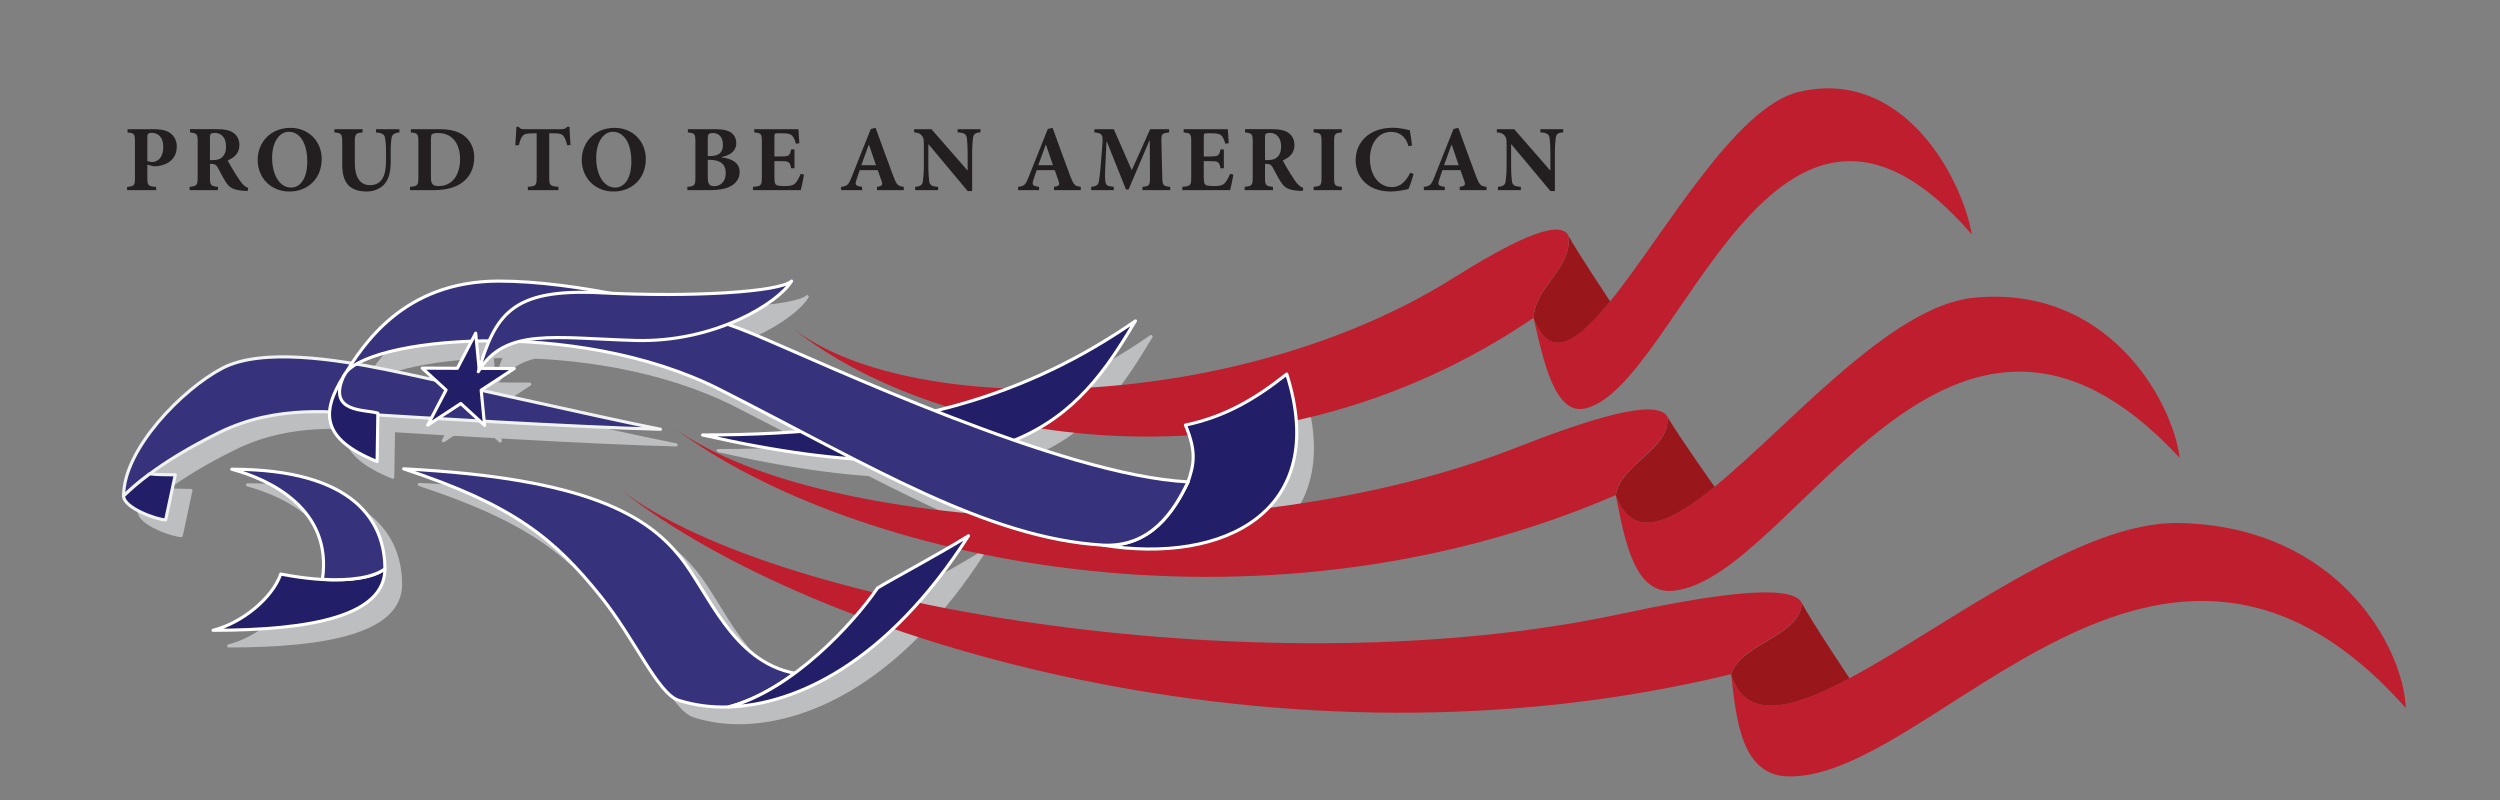 <?xml version="1.0"?>
<!-- Generator: Adobe Illustrator 14.0.0, SVG Export Plug-In . SVG Version: 6.00 Build 43363)  -->
<svg
    xmlns="http://www.w3.org/2000/svg"
    xmlns:xlink="http://www.w3.org/1999/xlink"
    xmlns:svg="http://www.w3.org/2000/svg"
    xmlns:inkscape="http://www.inkscape.org/namespaces/inkscape"
    xmlns:sodipodi="http://sodipodi.sourceforge.net/DTD/sodipodi-0.dtd"
    xmlns:ns1="http://sozi.baierouge.fr"
    xmlns:dc="http://purl.org/dc/elements/1.1/"
    xmlns:cc="http://web.resource.org/cc/"
    xmlns:rdf="http://www.w3.org/1999/02/22-rdf-syntax-ns#"
    version="1.1"
    id="Layer_1"
    x="0px"
    y="0px"
    viewBox="0 0 800 256"
    enable-background="new 0 0 800 256"
    xml:space="preserve"
  >
<rect x="0" y="0" width="800" height="256" fill="#808080" stroke="none"/>
<g
    >
	<path
        fill="#BCBEC0"
        stroke="#BCBEC0"
        stroke-linecap="round"
        stroke-linejoin="round"
        d="M44.556,163.706   c0-15.083,18.867-34.179,31.534-40.845c12.667-6.667,36.583-2.833,52.917,0.5s68.667,15.333,87.333,19   c-27-0.667-80.25-3.917-92-4.667s-30.5-3.5-49.25,5.75c-9.838,4.854-16.944,9.316-22.169,13.19   C49.341,159.289,46.644,161.668,44.556,163.706z"
    />
	<path
        fill="#BCBEC0"
        stroke="#BCBEC0"
        stroke-linecap="round"
        stroke-linejoin="round"
        d="M385.172,159.194   c-4.5,9.5-12,21-27.25,20.25c38.75,6.25,72.833-10.75,58.833-54.75c-10.083,8-19.75,13.667-32.416,16.333   C387.996,149.694,387.018,153.752,385.172,159.194z"
    />
	<path
        fill="#BCBEC0"
        stroke="#BCBEC0"
        stroke-linecap="round"
        stroke-linejoin="round"
        d="M229.839,144.194   c65.5,0,104.5-13,138.5-36.5C349.839,138.694,328.839,166.694,229.839,144.194z"
    />
	<path
        fill="#BCBEC0"
        stroke="#BCBEC0"
        stroke-linecap="round"
        stroke-linejoin="round"
        d="M114.989,125.34   c5.934-9.479,18.726-30.396,49.684-30.396c23.75,0,59.25,7.75,81.5,17s98.5,45.25,139,47.25c-4.5,9.5-12,21-27.25,20.25   c-37.25-2.25-74.659-25.431-122.5-49.75C189.041,106.116,120.537,113.093,114.989,125.34z"
    />
	<path
        fill="#BCBEC0"
        stroke="#BCBEC0"
        stroke-linecap="round"
        stroke-linejoin="round"
        d="M114.989,125.34   c-5.39,11.898,6.952,10.604,10.934,11.872l-0.25,15.482C107.672,145.444,107.761,136.887,114.989,125.34z"
    />
	<polygon
        fill="#BCBEC0"
        stroke="#BCBEC0"
        stroke-linecap="round"
        stroke-linejoin="round"
        points="157.219,111.612    158.306,122.882 169.547,122.927 158.978,129.848 160.065,141.117 152.446,134.123 141.875,141.043 147.737,129.801    140.118,122.808 151.358,122.854  "
    />
	<path
        fill="#BCBEC0"
        stroke="#BCBEC0"
        stroke-linecap="round"
        stroke-linejoin="round"
        d="M158.047,123.944   c5.5-18,10.25-26.75,39.25-25.25s57.25-0.25,61-3.75c-4.25,7-24.5,19.75-50.125,19S166.547,109.694,158.047,123.944z"
    />
	<path
        fill="#BCBEC0"
        stroke="#BCBEC0"
        stroke-linecap="round"
        stroke-linejoin="round"
        d="M238.163,231.228   c-5.729,0.197-11.091-0.59-15.98-2.116c-6.675-2.084-14.009-19.667-24.959-33.267c-14.888-18.489-27.716-29.15-63.049-40.817   c59.333,3,78,15.333,88.333,28c9.042,11.084,16.748,33.703,36.822,37.411C252.716,225.32,245.478,229.309,238.163,231.228z"
    />
	<path
        fill="#BCBEC0"
        stroke="#BCBEC0"
        stroke-linecap="round"
        stroke-linejoin="round"
        d="M238.177,231.228   c21.355-0.743,50.571-13.919,76.744-54.783c-9.333,5.833-23.75,13.479-29.083,16.698   C278.171,204.361,258.51,225.895,238.177,231.228z"
    />
	<path
        fill="#BCBEC0"
        stroke="#BCBEC0"
        stroke-linecap="round"
        stroke-linejoin="round"
        d="M108.173,190.393"
    />
	<path
        fill="#BCBEC0"
        stroke="#BCBEC0"
        stroke-linecap="round"
        stroke-linejoin="round"
        d="M128.173,187.027   c-5.333,4-18,4.667-33.333,1.667c-2.667,7.667-12.333,15.667-21.667,18C104.839,206.694,128.173,202.027,128.173,187.027z"
    />
	<path
        fill="#BCBEC0"
        stroke="#BCBEC0"
        stroke-linecap="round"
        stroke-linejoin="round"
        d="M128.173,187.027   c-3.683,2.762-10.861,3.892-20,3.365c3.333-22.552-17-32.031-29-35.237C118.506,155.155,128.173,172.027,128.173,187.027z"
    />
	<path
        fill="#BCBEC0"
        stroke="#BCBEC0"
        stroke-linecap="round"
        stroke-linejoin="round"
        d="M52.92,156.635   c-3.579,2.654-6.276,5.033-8.364,7.071c0,3.863,10.784,7.655,13.45,7.655l3.083-14.417C58.402,156.882,55.314,156.95,52.92,156.635   z"
    />
</g
  >
<g
    >
	<path
        fill="#99161A"
        d="M553.951,215.814c3.137-10.023,22.396-12.249,22.604-22.867c3.434,6.404,15.328,24.157,15.328,24.157   C572.995,227.18,558.523,230.727,553.951,215.814z"
    />
	<path
        fill="#BE1E2D"
        d="M553.953,215.73c3.137-10.023,22.396-12.249,22.604-22.867c-3.435-6.406-29.077-2.566-58.794,3.769   c-110.049,23.458-267.422-0.886-318.795-39.629C259.948,204.947,410.203,250.748,553.953,215.73z"
    />
	<path
        fill="#BE1E2D"
        d="M553.953,215.73c1.676,14.686,3.298,32.408,18.307,32.721c46.6,0.969,118.9-110.551,197.584-21.896   c-0.694-19.019-21.275-58.12-72.501-59.186c-31.769-0.661-74.619,33.198-105.458,49.651   C572.997,227.096,558.525,230.643,553.953,215.73z"
    />
</g
  >
<g
    >
	<path
        fill="#99161A"
        d="M517.064,158.532c1.623-10.295,17.407-14.531,16.539-25.106c3.479,6.005,15.102,22.401,15.102,22.401   C533.999,167.83,522.323,172.876,517.064,158.532z"
    />
	<path
        fill="#BE1E2D"
        d="M517.056,158.449c1.624-10.295,17.407-14.532,16.543-25.107c-3.481-6.007-24.415,0.506-48.483,9.926   c-89.144,34.888-222.292,27.229-268.775-5.882C271.706,178.637,401.044,208.37,517.056,158.449z"
    />
	<path
        fill="#BE1E2D"
        d="M517.056,158.449c2.834,14.421,5.916,31.868,18.418,30.603c38.814-3.936,87.963-122.394,162.029-42.537   c-2.439-18.833-23.373-55.539-66.042-51.214C605,97.983,572.712,136.146,548.7,155.743   C533.994,167.746,522.315,172.792,517.056,158.449z"
    />
</g
  >
<g
    >
	<path
        fill="#99161A"
        d="M490.738,101.793c0.535-10.392,12.576-15.909,11.145-26.378c3.148,5.7,13.406,21.086,13.406,21.086   C504.643,109.67,495.873,115.655,490.738,101.793z"
    />
	<path
        fill="#BE1E2D"
        d="M490.727,101.71c0.533-10.392,12.576-15.909,11.146-26.379c-3.152-5.7-19.057,2.507-37.205,13.871   c-67.221,42.083-171.88,45.374-210.588,16.191C300.313,141.959,403.568,160.978,490.727,101.71z"
    />
	<path
        fill="#BE1E2D"
        d="M490.727,101.71c3.242,14.139,6.896,31.274,16.584,28.986c30.068-7.107,60.059-129.19,123.666-55.684   c-3.25-18.569-22.234-53.432-55.291-45.62c-20.502,4.844-43.029,45.525-60.408,67.025   C504.633,109.586,495.861,115.572,490.727,101.71z"
    />
</g
  >
<g
    >
	<path
        fill="#231F20"
        d="M49.096,41.335c2.37,0,4.05,0.33,5.25,1.17c1.41,0.96,2.22,2.46,2.22,4.41c0,4.02-2.97,5.85-6.15,6.24   c-0.45,0.06-0.9,0.06-1.23,0.06l-2.04-0.51v4.14c0,2.55,0.27,2.76,2.82,2.97v1.02h-9.3v-1.02c2.25-0.21,2.52-0.42,2.52-2.97v-11.49   c0-2.55-0.27-2.76-2.37-2.97v-1.05H49.096z M47.146,51.534c0.36,0.15,0.99,0.3,1.62,0.3c1.08,0,3.48-0.78,3.48-4.83   c0-3.39-1.89-4.5-3.72-4.5c-0.57,0-0.93,0.15-1.11,0.3c-0.21,0.18-0.27,0.48-0.27,0.93V51.534z"
    />
	<path
        fill="#231F20"
        d="M79.246,61.104c-0.18,0-0.51-0.03-0.9-0.03c-3.78-0.18-4.92-1.02-6.15-2.91c-0.78-1.23-1.59-2.85-2.46-4.44   c-0.48-0.9-1.02-1.29-1.979-1.29h-0.57v4.379c0,2.49,0.27,2.76,2.55,2.97v1.05h-9.06v-1.05c2.25-0.21,2.58-0.48,2.58-2.97v-11.52   c0-2.4-0.27-2.7-2.46-2.91v-1.05h8.43c2.64,0,4.14,0.3,5.37,1.11c1.2,0.81,2.01,2.13,2.01,3.99c0,2.64-1.74,4.08-3.75,4.89   c0.45,0.9,1.56,2.88,2.46,4.26c1.05,1.68,1.71,2.64,2.28,3.27c0.66,0.69,1.17,1.05,1.83,1.29L79.246,61.104z M67.966,51.234   c1.26,0,2.28-0.21,2.939-0.78c1.02-0.84,1.44-2.04,1.44-3.57c0-3.21-1.86-4.35-3.54-4.35c-0.75,0-1.17,0.12-1.35,0.3   c-0.21,0.18-0.27,0.479-0.27,1.11v7.29H67.966z"
    />
	<path
        fill="#231F20"
        d="M102.945,50.875c0,6.479-4.65,10.41-10.319,10.41c-6,0-10.17-4.41-10.17-10.14   c0-5.16,3.69-10.229,10.56-10.229C98.476,40.915,102.945,44.965,102.945,50.875z M87.076,50.544c0,5.16,2.25,9.479,6.09,9.479   c2.85,0,5.16-2.79,5.16-8.31c0-5.97-2.4-9.54-5.91-9.54C89.416,42.175,87.076,45.354,87.076,50.544z"
    />
	<path
        fill="#231F20"
        d="M127.815,42.385c-1.62,0.09-2.37,0.72-2.52,1.77c-0.15,0.93-0.27,2.04-0.27,4.17v3.27   c0,3.18-0.48,5.7-2.16,7.5c-1.38,1.44-3.42,2.19-5.55,2.19c-1.98,0-3.87-0.42-5.31-1.53c-1.68-1.35-2.49-3.57-2.49-7.08v-7.08   c0-2.82-0.3-3-2.52-3.21v-1.05h9.029v1.05c-2.19,0.21-2.49,0.39-2.49,3.21v6.54c0,4.5,1.62,7.11,4.86,7.11   c3.57,0,5.13-2.7,5.13-7.71v-3.209c0-2.13-0.15-3.27-0.3-4.17c-0.18-1.05-0.87-1.65-2.91-1.77v-1.05h7.5V42.385z"
    />
	<path
        fill="#231F20"
        d="M140.476,41.335c3.78,0,6.69,0.75,8.61,2.58c1.5,1.41,2.67,3.54,2.67,6.39c0,3.66-1.47,6.3-3.75,8.04   c-2.22,1.68-5.37,2.49-9.09,2.49h-7.709v-1.05c2.37-0.21,2.67-0.39,2.67-2.97V45.354c0-2.58-0.3-2.76-2.4-2.97v-1.05H140.476z    M137.896,56.634c0,2.16,0.45,2.91,2.55,2.91c4.02,0,6.78-3.27,6.78-8.64c0-2.85-0.87-5.13-2.25-6.479   c-1.23-1.26-2.82-1.86-4.89-1.86c-1.08,0-1.68,0.21-1.89,0.42c-0.24,0.27-0.3,0.78-0.3,1.65V56.634z"
    />
	<path
        fill="#231F20"
        d="M181.485,46.464c-0.36-1.56-0.78-2.58-1.32-3.12c-0.54-0.54-1.29-0.69-3.06-0.69h-1.35v14.189   c0,2.55,0.3,2.73,2.94,2.94v1.05h-9.78v-1.05c2.52-0.21,2.82-0.39,2.82-2.94V42.655h-1.02c-2.49,0-3.03,0.3-3.45,0.81   c-0.51,0.51-0.87,1.53-1.26,3.03h-1.11c0.12-2.19,0.3-4.38,0.36-5.91h0.75c0.45,0.66,0.84,0.75,1.71,0.75h12.06   c0.78,0,1.2-0.18,1.71-0.75h0.75c0.03,1.26,0.18,3.9,0.33,5.82L181.485,46.464z"
    />
	<path
        fill="#231F20"
        d="M206.654,50.875c0,6.479-4.65,10.41-10.319,10.41c-6,0-10.17-4.41-10.17-10.14   c0-5.16,3.69-10.229,10.56-10.229C202.185,40.915,206.654,44.965,206.654,50.875z M190.785,50.544c0,5.16,2.25,9.479,6.09,9.479   c2.85,0,5.16-2.79,5.16-8.31c0-5.97-2.4-9.54-5.91-9.54C193.125,42.175,190.785,45.354,190.785,50.544z"
    />
	<path
        fill="#231F20"
        d="M230.924,50.364c3.48,0.42,5.76,1.83,5.76,4.68c0,2.01-1.11,3.57-2.79,4.5c-1.53,0.87-3.84,1.29-6.33,1.29   h-7.62v-1.05c2.31-0.21,2.58-0.42,2.58-2.97V45.354c0-2.58-0.27-2.76-2.4-2.97v-1.05h8.76c2.31,0,3.81,0.3,4.95,1.02   c1.11,0.72,1.77,1.95,1.77,3.42c0,2.88-2.52,4.05-4.68,4.47V50.364z M227.175,49.944c2.88,0,4.17-1.14,4.17-3.63   c0-2.73-1.62-3.75-3.24-3.75c-0.69,0-1.17,0.21-1.35,0.39c-0.21,0.21-0.27,0.66-0.27,1.29v5.7H227.175z M226.485,56.754   c0,2.22,0.6,2.85,2.19,2.82c1.68-0.03,3.57-1.26,3.57-4.2c0-2.82-1.77-4.229-5.16-4.229h-0.6V56.754z"
    />
	<path
        fill="#231F20"
        d="M257.294,55.854c-0.21,1.35-0.81,4.08-1.05,4.98h-15.3v-1.05c2.55-0.21,2.85-0.39,2.85-2.94v-11.52   c0-2.61-0.3-2.76-2.43-2.94v-1.05h14.13c0.03,0.54,0.18,2.64,0.3,4.5l-1.11,0.15c-0.27-1.05-0.66-2.04-1.2-2.58   c-0.51-0.54-1.32-0.75-3-0.75h-1.44c-1.11,0-1.229,0.06-1.229,1.05v6.36h2.01c2.52,0,2.94-0.15,3.33-2.25h1.08v6.03h-1.08   c-0.39-2.16-0.78-2.28-3.33-2.28h-2.01v5.22c0,1.44,0.12,2.16,0.72,2.46c0.54,0.24,1.56,0.3,2.7,0.3c1.56,0,2.61-0.21,3.3-0.96   c0.6-0.66,1.14-1.62,1.68-2.94L257.294,55.854z"
    />
	<path
        fill="#231F20"
        d="M280.634,60.834v-1.05c1.77-0.27,1.92-0.63,1.44-1.95c-0.3-0.9-0.75-2.19-1.2-3.39h-5.76   c-0.33,0.93-0.72,2.01-1.08,3.21c-0.45,1.44-0.36,1.86,1.83,2.13v1.05h-6.72v-1.05c1.98-0.24,2.37-0.57,3.36-3.09l6.15-15.419   l1.53-0.39c1.92,5.25,3.78,10.47,5.729,15.629c1.02,2.64,1.38,3.03,3.3,3.27v1.05H280.634z M278.084,46.345h-0.09   c-0.84,2.19-1.59,4.38-2.37,6.51h4.68L278.084,46.345z"
    />
	<path
        fill="#231F20"
        d="M313.754,42.354c-1.62,0.09-2.25,0.51-2.4,1.86c-0.09,0.93-0.27,2.34-0.27,5.01v11.909h-1.44   l-12.479-14.939h-0.09v6.72c0,2.64,0.15,3.99,0.24,4.89c0.15,1.32,0.66,1.89,2.88,1.98v1.05h-7.35v-1.05   c1.68-0.12,2.37-0.6,2.49-1.89c0.12-0.99,0.3-2.34,0.3-4.98v-6.239c0-1.98-0.03-2.52-0.6-3.24c-0.57-0.72-1.23-0.96-2.52-1.08   v-1.02h5.55l11.49,13.169h0.09v-5.28c0-2.67-0.15-4.08-0.24-4.95c-0.15-1.29-0.75-1.8-2.97-1.92v-1.02h7.32V42.354z"
    />
	<path
        fill="#231F20"
        d="M337.273,60.834v-1.05c1.77-0.27,1.92-0.63,1.44-1.95c-0.3-0.9-0.75-2.19-1.2-3.39h-5.76   c-0.33,0.93-0.72,2.01-1.08,3.21c-0.45,1.44-0.36,1.86,1.83,2.13v1.05h-6.72v-1.05c1.98-0.24,2.37-0.57,3.36-3.09l6.15-15.419   l1.53-0.39c1.92,5.25,3.78,10.47,5.729,15.629c1.02,2.64,1.38,3.03,3.3,3.27v1.05H337.273z M334.724,46.345h-0.09   c-0.84,2.19-1.59,4.38-2.37,6.51h4.68L334.724,46.345z"
    />
	<path
        fill="#231F20"
        d="M365.594,60.834v-1.05c2.25-0.24,2.398-0.45,2.398-3.21l-0.059-11.55h-0.15l-6.63,15.6h-0.84l-6.12-15.299   h-0.12l-0.36,7.83c-0.15,2.49-0.12,3.9,0,4.83c0.12,1.35,0.69,1.62,2.7,1.8v1.05h-7.23v-1.05c1.71-0.15,2.25-0.66,2.46-1.74   c0.18-0.93,0.39-2.52,0.63-5.669l0.479-5.94c0.24-3.39,0.03-3.81-2.55-4.05v-1.05h6.21l5.76,13.139l5.879-13.139h6.061v1.05   c-2.4,0.24-2.52,0.48-2.461,2.97l0.271,11.22c0.059,2.76,0.209,2.97,2.549,3.21v1.05H365.594z"
    />
	<path
        fill="#231F20"
        d="M394.693,55.854c-0.211,1.35-0.811,4.08-1.051,4.98h-15.299v-1.05c2.551-0.21,2.85-0.39,2.85-2.94v-11.52   c0-2.61-0.299-2.76-2.43-2.94v-1.05h14.129c0.031,0.54,0.182,2.64,0.301,4.5l-1.109,0.15c-0.271-1.05-0.66-2.04-1.201-2.58   c-0.51-0.54-1.318-0.75-3-0.75h-1.439c-1.109,0-1.23,0.06-1.23,1.05v6.36h2.01c2.521,0,2.941-0.15,3.33-2.25h1.08v6.03h-1.08   c-0.389-2.16-0.779-2.28-3.33-2.28h-2.01v5.22c0,1.44,0.121,2.16,0.721,2.46c0.539,0.24,1.561,0.3,2.699,0.3   c1.561,0,2.611-0.21,3.301-0.96c0.6-0.66,1.141-1.62,1.68-2.94L394.693,55.854z"
    />
	<path
        fill="#231F20"
        d="M416.863,61.104c-0.18,0-0.51-0.03-0.9-0.03c-3.779-0.18-4.92-1.02-6.15-2.91   c-0.779-1.23-1.59-2.85-2.459-4.44c-0.48-0.9-1.02-1.29-1.98-1.29h-0.57v4.379c0,2.49,0.271,2.76,2.551,2.97v1.05h-9.061v-1.05   c2.25-0.21,2.58-0.48,2.58-2.97v-11.52c0-2.4-0.27-2.7-2.459-2.91v-1.05h8.43c2.639,0,4.139,0.3,5.369,1.11   c1.199,0.81,2.01,2.13,2.01,3.99c0,2.64-1.74,4.08-3.75,4.89c0.451,0.9,1.561,2.88,2.461,4.26c1.049,1.68,1.709,2.64,2.279,3.27   c0.66,0.69,1.17,1.05,1.83,1.29L416.863,61.104z M405.584,51.234c1.26,0,2.279-0.21,2.939-0.78c1.02-0.84,1.439-2.04,1.439-3.57   c0-3.21-1.859-4.35-3.539-4.35c-0.75,0-1.17,0.12-1.35,0.3c-0.211,0.18-0.271,0.479-0.271,1.11v7.29H405.584z"
    />
	<path
        fill="#231F20"
        d="M420.373,60.834v-1.05c2.25-0.21,2.52-0.42,2.52-2.94v-11.49c0-2.58-0.27-2.76-2.52-2.97v-1.05h9.029v1.05   c-2.25,0.21-2.49,0.39-2.49,2.97v11.49c0,2.52,0.24,2.73,2.49,2.94v1.05H420.373z"
    />
	<path
        fill="#231F20"
        d="M452.352,55.704c-0.389,1.47-1.17,3.75-1.68,4.8c-0.779,0.18-3.539,0.78-5.58,0.78   c-7.979,0-11.279-5.19-11.279-9.96c0-6.18,4.711-10.439,11.881-10.439c2.43,0,4.648,0.63,5.459,0.81   c0.27,1.65,0.48,3.03,0.689,4.89l-1.109,0.21c-0.99-3.54-3.299-4.59-5.609-4.59c-4.35,0-6.75,4.08-6.75,8.52   c0,5.52,2.971,9.149,7.049,9.149c2.49,0,4.352-1.59,5.881-4.62L452.352,55.704z"
    />
	<path
        fill="#231F20"
        d="M467.111,60.834v-1.05c1.771-0.27,1.92-0.63,1.441-1.95c-0.301-0.9-0.75-2.19-1.201-3.39h-5.76   c-0.33,0.93-0.719,2.01-1.08,3.21c-0.449,1.44-0.359,1.86,1.83,2.13v1.05h-6.719v-1.05c1.979-0.24,2.369-0.57,3.359-3.09   l6.15-15.419l1.529-0.39c1.92,5.25,3.779,10.47,5.73,15.629c1.02,2.64,1.379,3.03,3.299,3.27v1.05H467.111z M464.562,46.345h-0.09   c-0.84,2.19-1.59,4.38-2.371,6.51h4.68L464.562,46.345z"
    />
	<path
        fill="#231F20"
        d="M500.232,42.354c-1.619,0.09-2.25,0.51-2.4,1.86c-0.09,0.93-0.27,2.34-0.27,5.01v11.909h-1.439   l-12.48-14.939h-0.09v6.72c0,2.64,0.15,3.99,0.24,4.89c0.15,1.32,0.66,1.89,2.881,1.98v1.05h-7.352v-1.05   c1.682-0.12,2.371-0.6,2.49-1.89c0.121-0.99,0.301-2.34,0.301-4.98v-6.239c0-1.98-0.029-2.52-0.6-3.24   c-0.57-0.72-1.23-0.96-2.52-1.08v-1.02h5.549l11.49,13.169h0.09v-5.28c0-2.67-0.15-4.08-0.24-4.95c-0.15-1.29-0.75-1.8-2.971-1.92   v-1.02h7.32V42.354z"
    />
</g
  >
<g
    >
	<path
        fill="#36327B"
        stroke="#F1F2F2"
        stroke-linecap="round"
        stroke-linejoin="round"
        d="M39.556,158.706   c0-15.083,18.867-34.178,31.534-40.845s36.583-2.833,52.917,0.5s68.667,15.333,87.333,19c-27-0.667-80.25-3.917-92-4.667   s-30.5-3.5-49.25,5.75c-9.838,4.854-16.944,9.316-22.169,13.19C44.341,154.289,41.644,156.668,39.556,158.706z"
    />
	<path
        fill="#221E67"
        stroke="#FFFFFF"
        stroke-linecap="round"
        stroke-linejoin="round"
        d="M380.172,154.194   c-4.5,9.5-12,21-27.25,20.25c38.75,6.25,72.833-10.75,58.833-54.75c-10.083,8-19.75,13.667-32.416,16.333   C382.996,144.694,382.018,148.752,380.172,154.194z"
    />
	<path
        fill="#221E67"
        stroke="#FFFFFF"
        stroke-linecap="round"
        stroke-linejoin="round"
        d="M224.839,139.194   c65.5,0,104.5-13,138.5-36.5C344.839,133.694,323.839,161.694,224.839,139.194z"
    />
	<path
        fill="#36327B"
        stroke="#FFFFFF"
        stroke-linecap="round"
        stroke-linejoin="round"
        d="M109.989,120.34   c5.934-9.479,18.726-30.396,49.684-30.396c23.75,0,59.25,7.75,81.5,17s98.5,45.25,139,47.25c-4.5,9.5-12,21-27.25,20.25   c-37.25-2.25-74.659-25.431-122.5-49.75C184.041,101.116,115.537,108.093,109.989,120.34z"
    />
	<path
        fill="#221E67"
        stroke="#FFFFFF"
        stroke-linecap="round"
        stroke-linejoin="round"
        d="M109.989,120.34   c-5.39,11.898,6.952,10.604,10.934,11.872l-0.25,15.482C102.672,140.444,102.761,131.887,109.989,120.34z"
    />
	<polygon
        fill="#221E67"
        stroke="#FFFFFF"
        stroke-linecap="round"
        stroke-linejoin="round"
        points="152.219,106.612    153.306,117.882 164.547,117.927 153.978,124.847 155.065,136.117 147.446,129.123 136.875,136.043 142.737,124.801    135.118,117.808 146.358,117.854  "
    />
	<path
        fill="#36327B"
        stroke="#FFFFFF"
        stroke-linecap="round"
        stroke-linejoin="round"
        d="M153.047,118.944   c5.5-18,10.25-26.75,39.25-25.25s57.25-0.25,61-3.75c-4.25,7-24.5,19.75-50.125,19S161.547,104.694,153.047,118.944z"
    />
	<path
        fill="#36327B"
        stroke="#FFFFFF"
        stroke-linecap="round"
        stroke-linejoin="round"
        d="M233.163,226.228   c-5.729,0.197-11.091-0.59-15.98-2.116c-6.675-2.084-14.009-19.667-24.959-33.267c-14.888-18.489-27.716-29.15-63.049-40.817   c59.333,3,78,15.333,88.333,28c9.042,11.084,16.748,33.703,36.822,37.411C247.716,220.32,240.478,224.309,233.163,226.228z"
    />
	<path
        fill="#221E67"
        stroke="#FFFFFF"
        stroke-linecap="round"
        stroke-linejoin="round"
        d="M233.177,226.228   c21.355-0.743,50.571-13.919,76.744-54.783c-9.333,5.833-23.75,13.479-29.083,16.698   C273.171,199.361,253.51,220.895,233.177,226.228z"
    />
	<path
        fill="none"
        stroke="#FFFFFF"
        stroke-linecap="round"
        stroke-linejoin="round"
        d="M103.173,185.393"
    />
	<path
        fill="#221E67"
        stroke="#FFFFFF"
        stroke-linecap="round"
        stroke-linejoin="round"
        d="M123.173,182.027   c-5.333,4-18,4.667-33.333,1.667c-2.667,7.667-12.333,15.667-21.667,18C99.839,201.694,123.173,197.027,123.173,182.027z"
    />
	<path
        fill="#36327B"
        stroke="#FFFFFF"
        stroke-linecap="round"
        stroke-linejoin="round"
        d="M123.173,182.027   c-3.683,2.762-10.861,3.892-20,3.365c3.333-22.552-17-32.031-29-35.237C113.506,150.155,123.173,167.027,123.173,182.027z"
    />
	<path
        fill="#221E67"
        stroke="#F1F2F2"
        stroke-linecap="round"
        stroke-linejoin="round"
        d="M47.92,151.635   c-3.579,2.654-6.276,5.033-8.364,7.071c0,3.863,10.784,7.655,13.45,7.655l3.083-14.417C53.402,151.882,50.314,151.95,47.92,151.635   z"
    />
</g
  >
</svg
>
